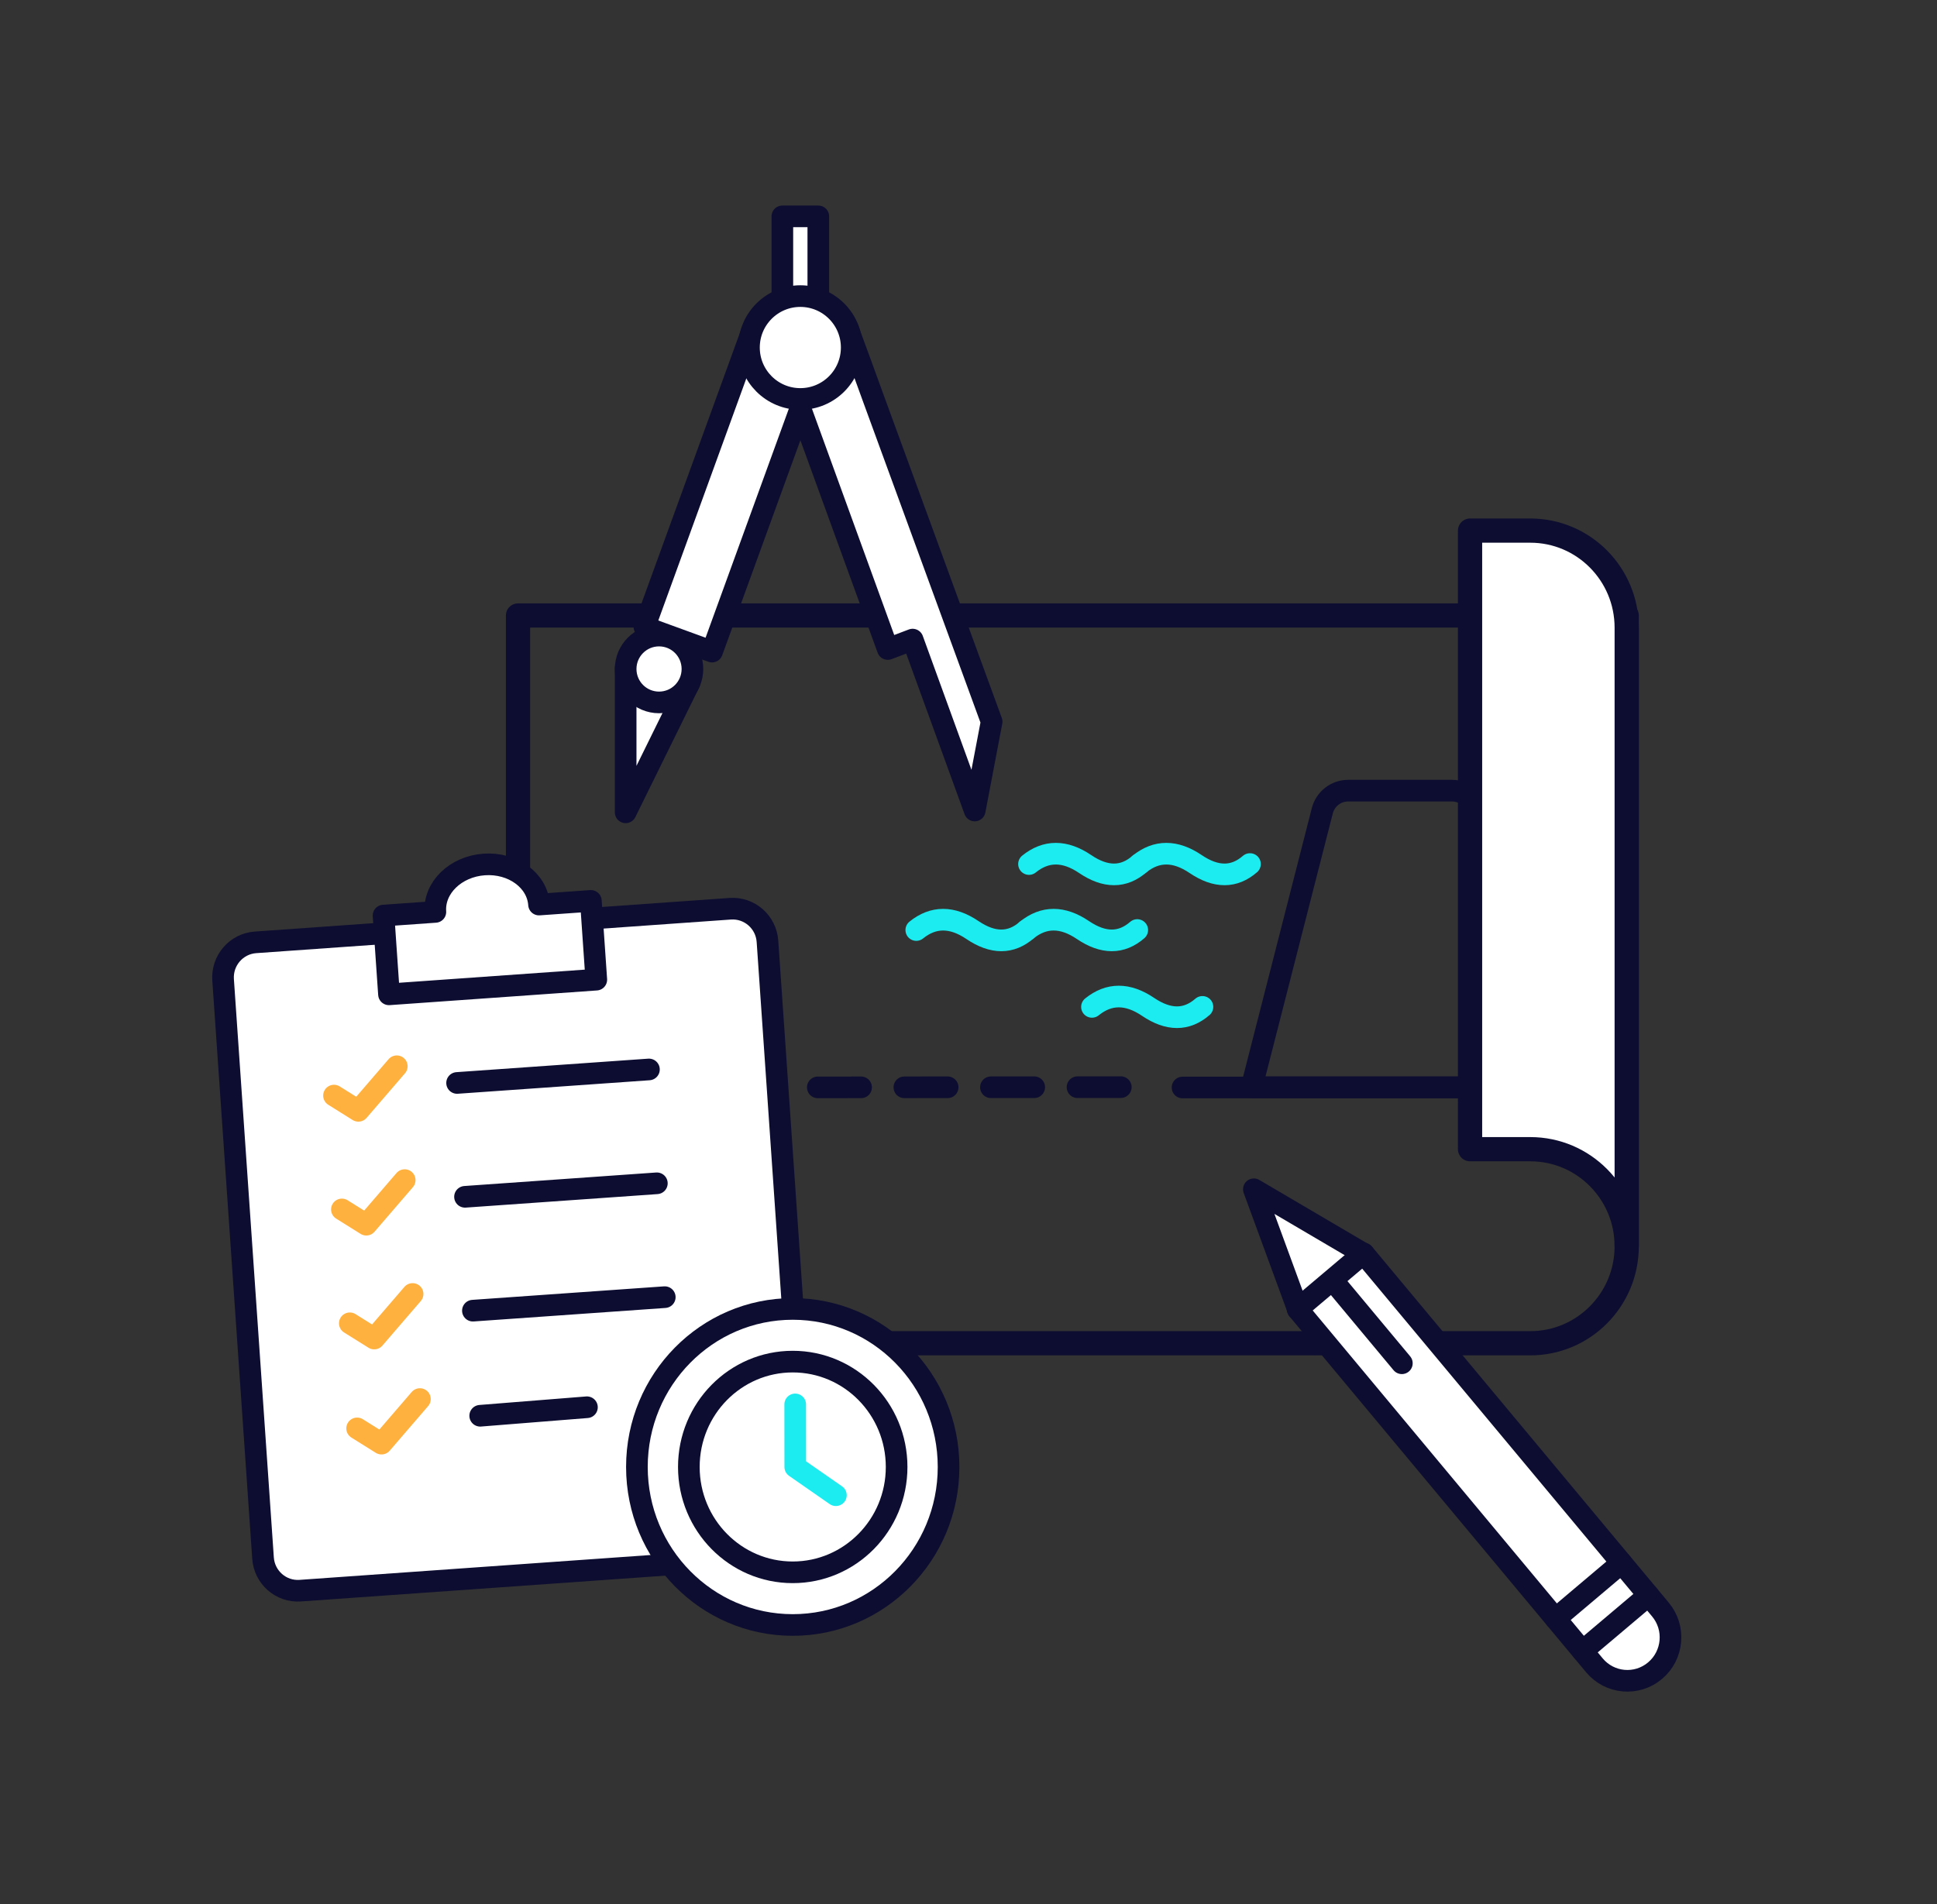 <?xml version="1.0" encoding="UTF-8"?>
<svg width="179px" height="176px" viewBox="0 0 179 176" version="1.1" xmlns="http://www.w3.org/2000/svg" xmlns:xlink="http://www.w3.org/1999/xlink">
    <rect x="0" y="0" width="179" height="176" fill="#333333" stroke="none"/>
    <title>Group</title>
    <g id="Page-1" stroke="none" stroke-width="1" fill="none" fill-rule="evenodd">
        <g id="Group" transform="translate(0.837, 0)">
            <rect id="Rectangle" x="0" y="0" width="177.304" height="176"></rect>
            <g id="planning" transform="translate(19.772, 20)">
                <path d="M103.971,53.083 L113.572,53.083 C114.695,53.083 115.676,53.848 115.956,54.943 L122.491,80.489 L95.052,80.489 L101.587,54.943 C101.868,53.848 102.848,53.083 103.971,53.083 Z" id="Path" stroke="#0D0D31" stroke-width="2" stroke-linecap="round" stroke-linejoin="round"></path>
                <path d="M127.559,80.521 C118.918,80.527 105.955,80.527 88.671,80.521" id="Path" stroke="#0D0D31" stroke-width="2" stroke-linecap="round"></path>
                <line x1="82.965" y1="80.489" x2="38.935" y2="80.521" id="Path" stroke="#0D0D31" stroke-width="2" stroke-linecap="round" stroke-dasharray="4"></line>
                <path d="M74.482,59.866 C76.059,58.591 77.788,58.591 79.671,59.866 C81.554,61.141 83.227,61.141 84.692,59.866" id="Path" stroke="#1CEBF0" stroke-width="2" stroke-linecap="round"></path>
                <path d="M64.066,65.966 C65.643,64.692 67.372,64.692 69.255,65.966 C71.138,67.241 72.811,67.241 74.276,65.966" id="Path" stroke="#1CEBF0" stroke-width="2" stroke-linecap="round"></path>
                <path d="M80.3,73.069 C81.877,71.794 83.607,71.794 85.489,73.069 C87.372,74.343 89.046,74.343 90.51,73.069" id="Path" stroke="#1CEBF0" stroke-width="2" stroke-linecap="round"></path>
                <path d="M84.692,59.866 C86.269,58.591 87.998,58.591 89.881,59.866 C91.764,61.141 93.437,61.141 94.902,59.866" id="Path" stroke="#1CEBF0" stroke-width="2" stroke-linecap="round"></path>
                <path d="M74.276,65.966 C75.853,64.692 77.582,64.692 79.465,65.966 C81.348,67.241 83.021,67.241 84.486,65.966" id="Path" stroke="#1CEBF0" stroke-width="2" stroke-linecap="round"></path>
                <path d="M27.261,36.893 L129.717,36.893 L129.717,95.192 C129.717,100.146 125.728,104.162 120.808,104.162 L27.261,104.162 L27.261,36.893 Z" id="Path" stroke="#0D0D31" stroke-width="2.239" stroke-linecap="round" stroke-linejoin="round"></path>
                <path d="M129.717,95.193 C129.717,90.24 125.728,86.224 120.808,86.224 C115.887,86.224 115.24,86.224 115.24,86.224 L115.24,29.045 L120.808,29.045 C125.728,29.045 129.717,33.062 129.717,38.016 L129.717,95.193 Z" id="Path" stroke="#0D0D31" stroke-width="2.239" fill="#FFFFFF" stroke-linecap="round" stroke-linejoin="round"></path>
                <path d="M132.341,134.422 C134.026,132.998 134.247,130.47 132.835,128.776 L105.453,95.918 L95.262,89.928 L99.351,101.074 L126.732,133.931 C128.145,135.626 130.655,135.846 132.341,134.422 Z" id="Path" stroke="#0D0D31" stroke-width="2" fill="#FFFFFF" stroke-linecap="round" stroke-linejoin="round"></path>
                <line x1="131.734" y1="127.46" x2="125.638" y2="132.61" id="Path" stroke="#0D0D31" stroke-width="2" stroke-linecap="round" stroke-linejoin="round"></line>
                <line x1="129.238" y1="124.466" x2="123.142" y2="129.616" id="Path" stroke="#0D0D31" stroke-width="2" stroke-linecap="round" stroke-linejoin="round"></line>
                <line x1="105.394" y1="95.855" x2="99.298" y2="101.005" id="Path" stroke="#0D0D31" stroke-width="2" stroke-linecap="round" stroke-linejoin="round"></line>
                <line x1="108.938" y1="106.011" x2="102.561" y2="98.359" id="Path" stroke="#0D0D31" stroke-width="2" stroke-linecap="round" stroke-linejoin="round"></line>
                <polygon id="Path" stroke="#0D0D31" stroke-width="2" fill="#FFFFFF" stroke-linejoin="round" points="37.208 41.769 37.208 55.086 43.104 43.111"></polygon>
                <polygon id="Path" stroke="#0D0D31" stroke-width="2" fill="#FFFFFF" fill-rule="nonzero" stroke-linejoin="round" points="55.012 0 51.689 0 51.689 8.32 55.012 8.32"></polygon>
                <polygon id="Path" stroke="#0D0D31" stroke-width="2" fill="#FFFFFF" stroke-linejoin="round" points="48.851 10.7 55.097 12.976 45.192 40.228 38.945 37.951"></polygon>
                <path d="M57.774,10.462 C58.594,12.678 59.356,14.761 60.06,16.712 L71.029,46.703 L69.467,54.917 L63.727,39.12 C63.046,39.376 62.282,39.666 61.433,39.99 L51.528,12.738 L57.774,10.462 Z" id="Path" stroke="#0D0D31" stroke-width="2" fill="#FFFFFF" stroke-linejoin="round"></path>
                <path d="M53.351,16.877 C55.973,16.877 58.098,14.749 58.098,12.123 C58.098,9.498 55.973,7.369 53.351,7.369 C50.728,7.369 48.603,9.498 48.603,12.123 C48.603,14.749 50.728,16.877 53.351,16.877 Z" id="Path" stroke="#0D0D31" stroke-width="2" fill="#FFFFFF" fill-rule="nonzero" stroke-linejoin="round"></path>
                <path d="M40.294,44.927 C41.999,44.927 43.38,43.544 43.38,41.837 C43.38,40.13 41.999,38.747 40.294,38.747 C38.59,38.747 37.208,40.13 37.208,41.837 C37.208,43.544 38.59,44.927 40.294,44.927 Z" id="Path" stroke="#0D0D31" stroke-width="2" fill="#FFFFFF" fill-rule="nonzero" stroke-linejoin="round"></path>
                <polygon id="Path" stroke="#979797" stroke-width="2" fill="#0D0D31" fill-rule="nonzero" stroke-linejoin="round" points="46.378 68.099 4.057 71.096 7.744 124.506 50.066 121.509"></polygon>
                <path d="M46.872,63.998 L3.002,67.105 C1.225,67.231 -0.116,68.782 0.008,70.57 L3.698,124.021 C3.822,125.809 5.362,127.156 7.139,127.03 L51.009,123.923 C52.786,123.797 54.126,122.246 54.003,120.458 L50.313,67.007 C50.189,65.22 48.649,63.873 46.872,63.998 Z" id="Path" stroke="#0D0D31" stroke-width="2" fill="#FFFFFF" fill-rule="nonzero" stroke-linejoin="round"></path>
                <path d="M10.256,81.268 C10.256,81.268 11.007,81.738 12.51,82.678 L16.059,78.557" id="Path" stroke="#FFB13F" stroke-width="2" stroke-linecap="round" stroke-linejoin="round"></path>
                <path d="M10.987,91.792 C10.987,91.792 11.739,92.262 13.242,93.202 L16.79,89.081" id="Path" stroke="#FFB13F" stroke-width="2" stroke-linecap="round" stroke-linejoin="round"></path>
                <path d="M11.718,102.316 C11.718,102.316 12.469,102.786 13.972,103.726 L17.52,99.605" id="Path" stroke="#FFB13F" stroke-width="2" stroke-linecap="round" stroke-linejoin="round"></path>
                <path d="M12.393,112.03 C12.393,112.03 13.144,112.5 14.647,113.44 L18.195,109.319" id="Path" stroke="#FFB13F" stroke-width="2" stroke-linecap="round" stroke-linejoin="round"></path>
                <line x1="21.631" y1="80.101" x2="39.361" y2="78.853" id="Path" stroke="#0D0D31" stroke-width="2" stroke-linecap="round" stroke-linejoin="round"></line>
                <line x1="22.363" y1="90.625" x2="40.092" y2="89.376" id="Path" stroke="#0D0D31" stroke-width="2" stroke-linecap="round" stroke-linejoin="round"></line>
                <line x1="23.093" y1="101.149" x2="40.823" y2="99.9" id="Path" stroke="#0D0D31" stroke-width="2" stroke-linecap="round" stroke-linejoin="round"></line>
                <line x1="23.767" y1="110.863" x2="33.631" y2="110.076" id="Path" stroke="#0D0D31" stroke-width="2" stroke-linecap="round" stroke-linejoin="round"></line>
                <path d="M24.134,59.906 C26.78,59.719 29.049,61.378 29.203,63.611 L33.993,63.272 L34.496,70.553 L15.337,71.91 L14.834,64.629 L19.624,64.29 C19.47,62.056 21.489,60.093 24.134,59.906 Z" id="Path" stroke="#0D0D31" stroke-width="2" fill="#FFFFFF" stroke-linejoin="round"></path>
                <path d="M24.481,64.948 C25.03,64.909 25.443,64.431 25.405,63.879 C25.367,63.328 24.892,62.912 24.344,62.951 C23.795,62.99 23.382,63.468 23.42,64.02 C23.458,64.572 23.933,64.987 24.481,64.948 Z" id="Path" fill="#FFFFFF" fill-rule="nonzero"></path>
                <path d="M52.649,130.203 C60.602,130.203 67.049,123.663 67.049,115.596 C67.049,107.529 60.602,100.989 52.649,100.989 C44.696,100.989 38.248,107.529 38.248,115.596 C38.248,123.663 44.696,130.203 52.649,130.203 Z" id="Path" stroke="#0D0D31" stroke-width="2" fill="#FFFFFF" fill-rule="nonzero" stroke-linejoin="round"></path>
                <path d="M52.648,125.334 C57.95,125.334 62.249,120.974 62.249,115.596 C62.249,110.218 57.95,105.858 52.648,105.858 C47.346,105.858 43.048,110.218 43.048,115.596 C43.048,120.974 47.346,125.334 52.648,125.334 Z" id="Path" stroke="#0D0D31" stroke-width="2" stroke-linejoin="round"></path>
                <path d="M52.876,109.813 C52.876,109.813 52.878,111.741 52.882,115.596 L56.636,118.207" id="Path" stroke="#1CEBF0" stroke-width="2" stroke-linecap="round" stroke-linejoin="round"></path>
            </g>
        </g>
    </g>
</svg>